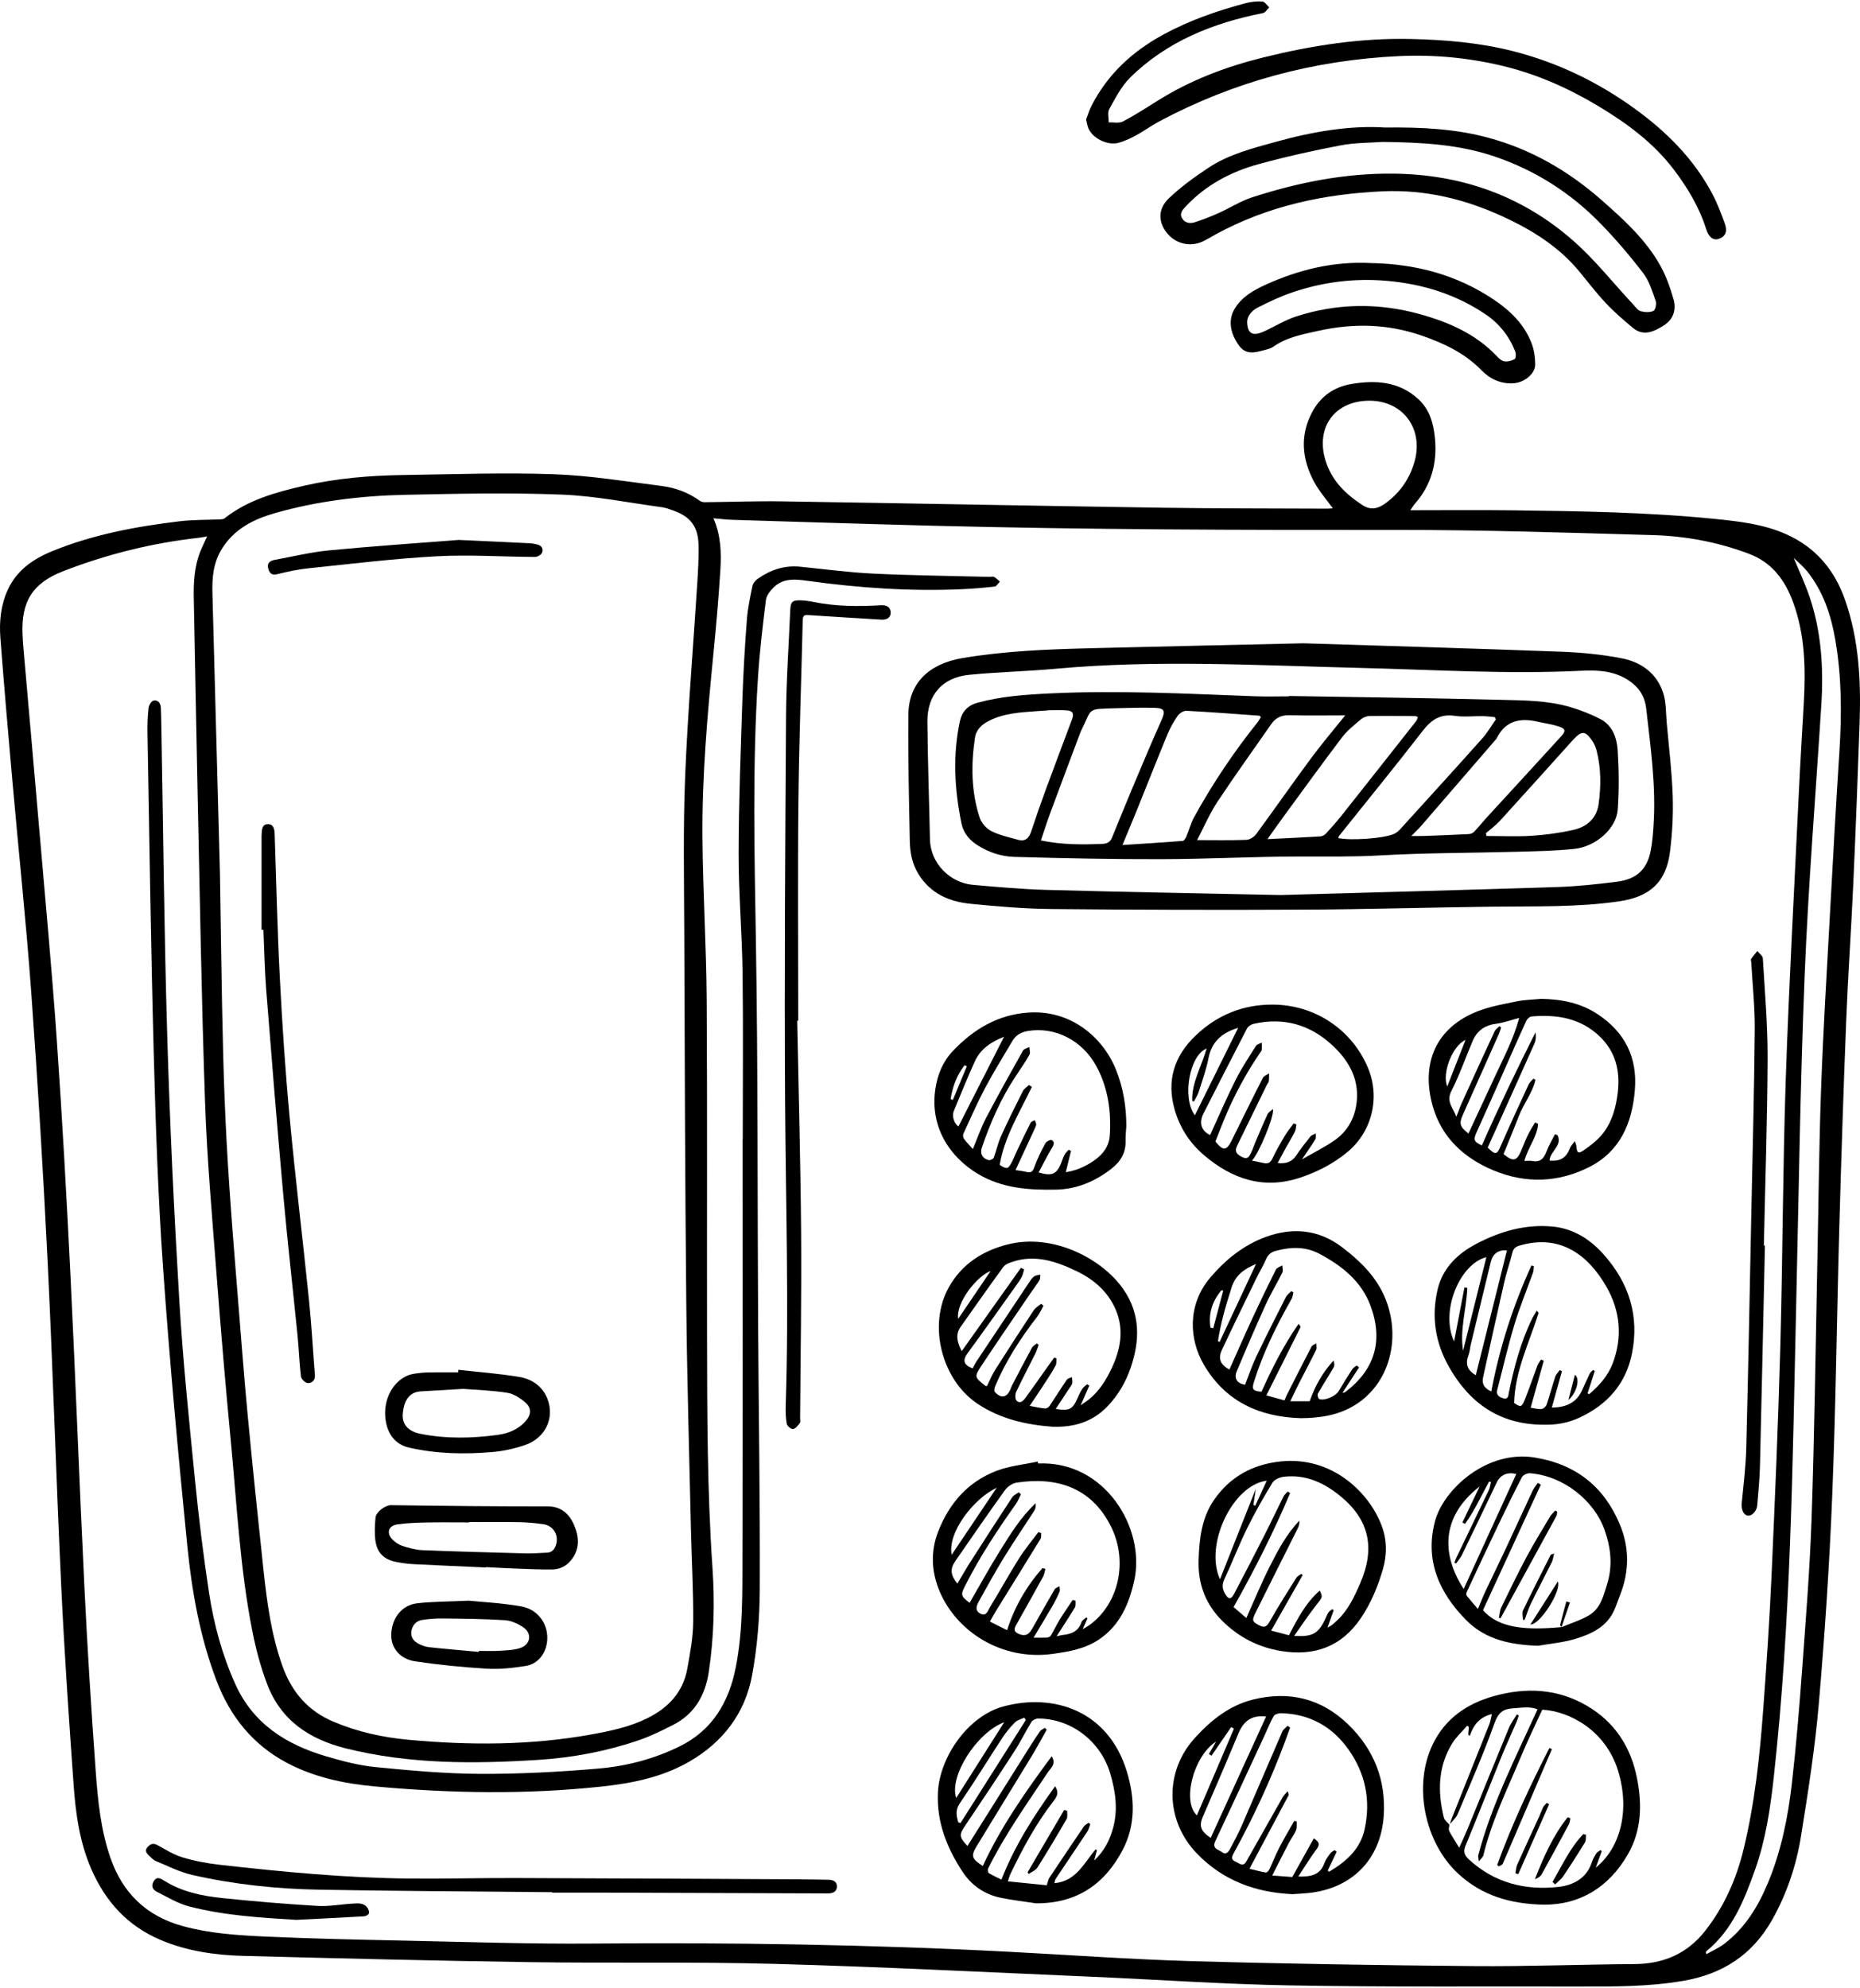 <?xml version="1.0" encoding="UTF-8"?>
<svg xmlns="http://www.w3.org/2000/svg" id="Ebene_2" viewBox="0 0 1361.784 1452.847" width="234" height="250">
  <g id="Ebene_1-2" data-name="Ebene_1">
    <g>
      <path d="M975.785,370.985c-4.88-6.817-10.139-12.721-13.756-19.502-8.876-16.641-10.438-33.951-1.245-51.081,6.096-11.359,15.897-18.268,28.649-20.396,17.668-2.947,34.596-1.993,48.8,10.888,8.612,7.81,11.35,18.156,12.374,29.133,1.669,17.906-2.681,34.021-14.78,47.71-.943,1.067-1.657,2.338-3.275,4.658,25.548,0,49.985-.251,74.415.053,49.658.616,99.333,1.354,148.793,6.327,17.67,1.776,35.39,3.792,52,11.183,21.594,9.609,35.36,26.145,43.032,47.931,10.289,29.22,11.758,59.636,10.705,90.232-1.358,39.469-2.883,78.935-4.666,118.387-1.497,33.125-3.825,66.214-5.14,99.345-1.99,50.116-3.627,100.248-5.034,150.384-1.837,65.465-2.547,130.972-5.173,196.403-2.051,51.094-5.465,102.171-9.846,153.12-2.792,32.466-7.849,64.783-13.043,96.982-3.472,21.524-10.338,42.161-21.214,61.398-14.504,25.654-36.377,39.64-65.117,44.553-24.98,4.27-50.093,4.191-75.241,4.146-70.828-.126-141.669.402-212.479-.832-48.959-.853-97.869-4.314-146.81-6.412-76.748-3.289-153.48-7.242-230.261-9.336-59.794-1.63-119.659-.399-179.481-1.271-69.975-1.02-139.941-2.758-209.901-4.59-20.685-.542-41.097-3.463-60.466-11.644-24.199-10.221-40.38-28.085-50.739-51.799-8.609-19.707-11.498-40.697-12.998-61.786-3.462-48.686-6.806-97.395-9.103-146.146-3.717-78.897-6.048-157.86-9.919-236.749-3.225-65.729-7.242-131.432-11.994-197.068-3.705-51.166-9.157-102.205-13.686-153.313-3.133-35.346-6.211-70.7-8.903-106.081-.913-12.005.263-24.007,5.402-35.188,6.526-14.197,18.361-22.464,32.309-28.183,29.949-12.279,61.458-18.113,93.368-21.959,10.16-1.224,20.498-.971,30.752-1.439.766-.035,1.669-.245,2.249-.702,17.074-13.482,37.409-19.089,58.031-23.831,23.967-5.512,48.377-7.54,72.9-7.89,36.651-.523,73.348-1.857,109.946-.58,26.532.926,52.97,5.253,79.378,8.625,9.892,1.263,19.322,4.738,27.596,10.733.979.709,2.416,1.122,3.635,1.111,18.952-.176,37.91-.905,56.853-.613,92.814,1.43,185.621,3.27,278.436,4.663,40.157.603,80.325.482,120.488.676,1.28.006,2.56-.147,4.158-.246ZM522.332,378.291c5.486,12.502,5.852,25.165,5.081,37.732-1.274,20.78-3.134,41.532-5.175,62.254-4.379,44.46-8.291,88.978-7.93,133.669.322,39.814,2.82,79.612,3.079,119.425.532,81.656.108,163.317.271,244.976.113,56.655.079,113.314,3.969,169.892,1.752,25.482,1.117,50.931-2.697,76.28-2.599,17.274-10.371,30.845-26.216,38.897-8.127,4.13-16.392,8.209-24.992,11.147-23.747,8.113-48.276,12.756-73.321,14.364-47.355,3.04-94.499,3.243-141.067-8.352-26.956-6.711-47.713-20.606-57.783-47.165-4.696-12.384-8.155-25.387-10.736-38.395-9.133-46.028-11.367-92.895-15.834-139.477-3.896-40.627-7.32-81.305-10.435-121.999-3.217-42.024-6.96-84.055-8.422-126.155-2.642-76.101-3.82-152.254-5.49-228.388-1.024-46.647-1.798-93.3-2.749-139.949-.242-11.899.373-23.648,4.931-34.837,1.386-3.401,3.035-6.694,4.862-10.689-2.69.459-4.448.85-6.229,1.05-34.103,3.816-67.156,12.01-99.114,24.407-22.462,8.713-30.859,22.123-29.828,46.279.263,6.153.841,12.295,1.377,18.433,3.737,42.814,7.572,85.62,11.238,128.44,4.291,50.125,9.024,100.222,12.501,150.405,3.973,57.339,7.168,114.74,9.988,172.149,3.711,75.554,6.463,151.156,10.143,226.712,2.205,45.257,5.023,90.493,8.306,135.684,1.554,21.385,3.653,42.855,10.728,63.376,8.947,25.949,26.387,42.855,53.08,50.163,19.614,5.37,39.764,6.685,59.846,7.615,34.28,1.588,68.605,2.295,102.919,3.012,45.815.957,91.646,2.526,137.456,2.136,101.518-.863,202.96.715,304.343,5.999,44.595,2.324,89.161,5.582,133.785,6.857,68.956,1.969,137.947,3.027,206.93,3.633,39.132.344,78.277-1.22,117.419-1.462,21.361-.132,38.797-7.583,52.04-24.547,13.859-17.753,22.715-37.912,27.975-59.595,8.073-33.277,11.749-67.249,14.281-101.315,2.419-32.562,4.633-65.154,6.106-97.77,2.54-56.26,4.935-112.534,6.472-168.828,1.774-64.962,1.794-129.977,3.97-194.922,2.348-70.104,6.263-140.157,9.593-210.227,1.036-21.799,2.39-43.583,3.605-65.374,1.398-25.075,1.064-49.917-7.745-73.979-6.006-16.405-15.487-29.221-32.432-35.61-22.666-8.547-46.246-12.962-70.262-13.647-62.625-1.787-125.275-3.854-187.913-3.792-113.159.111-226.302-.178-339.426-3.08-48.806-1.252-97.603-2.819-146.403-4.302-4.454-.135-8.895-.701-14.092-1.128ZM161.048,638.984c2.412,157.678,2.408,178.951,12.926,307.528,2.39,29.22,4.558,58.462,7.321,87.647,3.595,37.969,7.538,75.906,11.611,113.827,2.561,23.844,5.742,47.588,13.912,70.371,6.751,18.824,18.509,32.687,37.212,40.619,17.68,7.499,36.166,11.537,55.11,13.282,44.786,4.125,89.513,4.133,133.957-3.934,13.917-2.526,27.743-5.426,40.605-11.752,15.541-7.644,26.451-19.094,29.544-36.541,2-11.281,4.195-22.722,4.286-34.107.179-22.466-1.158-44.94-1.664-67.415-1.237-54.971-2.87-109.939-3.41-164.918-.897-91.135-1.156-182.277-1.488-273.417-.137-37.653-.875-75.353.648-112.951,1.914-47.255,5.91-94.424,8.899-141.637.589-9.303,1.139-18.648.902-27.954-.344-13.492-6.134-20.775-18.855-25.141-2.514-.863-5.042-1.902-7.645-2.253-24.578-3.313-49.104-8.333-73.782-9.289-38.086-1.475-76.293-.651-114.428.157-32.203.682-64.138,4.524-95.259,13.361-15.87,4.507-30.038,11.602-39.155,26.429-6.176,10.045-7.076,20.928-6.77,32.22,1.858,68.622,3.685,137.245,5.523,205.868ZM1248.886,1428.125c.195.324.39.647.585.971,4.347-2.494,9.027-4.551,12.982-7.56,15.312-11.651,24.918-27.595,32.121-45.011,9.551-23.094,14.482-47.463,17.307-72.131,3.183-27.793,5.494-55.702,7.536-83.607,2.712-37.055,5.688-74.125,6.949-111.243,2.042-60.121,2.801-120.286,4.064-180.433.931-44.318,1.265-88.657,2.85-132.951,1.561-43.624,4.271-87.209,6.648-130.801,2.113-38.763,4.269-77.526,6.771-116.266,1.757-27.199,1.711-54.259-2.884-81.221-3.152-18.495-8.816-35.926-20.724-50.762-2.964-3.693-6.716-6.753-9.849-9.851,3.972,9.65,8.385,18.925,11.651,28.586,8.669,25.643,10.266,52.161,8.575,78.983-4.174,66.182-9.547,132.315-12.234,198.557-3.248,80.081-4.299,160.253-6.167,240.388-2.69,115.435-3.713,230.952-16.425,345.902-2.545,23.016-5.946,45.992-13.781,67.927-7.863,22.015-16.447,43.752-35.383,59.228-.33.27-.401.855-.593,1.294ZM1002.179,292.233c-25.172.242-39.138,19.71-31.707,43.822,4.546,14.751,14.689,24.559,27.15,32.642,5.974,3.876,11.323,2.555,16.562-1.26,10.566-7.695,17.695-17.624,21.38-30.376,6.982-24.163-8.359-45.07-33.384-44.829Z"/>
      <path d="M1014.03,92.307c27.517-.33,51.773,1.057,75.462,7.424,31.424,8.447,58.819,24.322,83.15,45.729,16.294,14.336,32.419,28.934,43.083,48.158,4.21,7.59,7.142,16.05,9.554,24.431,2.201,7.648-.193,14.798-7.228,19.162-7.041,4.368-14.725,8.222-22.557,1.706-6.854-5.703-13.653-11.574-19.752-18.053-6.95-7.384-13.109-15.514-19.592-23.337-15.012-18.114-34.341-30.133-55.426-39.888-28.109-13.005-57.447-20.045-88.478-18.651-42.906,1.928-84.121,10.739-122.207,31.512-3.06,1.669-6.017,3.545-9.154,5.05-9.334,4.479-20.094,1.954-26.544-6.084-6.318-7.874-6.769-17.434,1.281-25.197,8.773-8.462,18.893-15.7,29.086-22.478,14.86-9.88,32.062-14.197,49.063-18.935,27.304-7.609,54.928-12.24,80.259-10.552ZM1012.157,102.846c-8.783.658-19.932.469-30.654,2.516-20.241,3.865-40.418,8.355-60.282,13.82-20.13,5.538-38.327,15.19-52.897,30.675-2.284,2.427-4.975,5.102-2.951,8.743,1.979,3.558,5.804,4.159,9.258,3.069,5.968-1.884,11.83-4.201,17.548-6.759,8.308-3.717,16.13-8.79,24.715-11.567,33.571-10.858,67.899-17.678,103.415-17.283,49.85.554,94.301,16.298,131.685,49.228,15.909,14.013,29.226,30.968,43.757,46.551,1.695,1.818,3.377,4.296,5.509,4.9,2.914.826,6.655,1.001,9.256-.219,1.457-.683,2.447-5.142,1.712-7.213-2.483-6.994-4.691-14.55-9.082-20.306-9.556-12.527-19.857-24.598-30.821-35.917-21.993-22.705-48.094-39.421-78.095-49.592-25.876-8.773-52.807-10.342-82.071-10.645Z"/>
      <path d="M795.168,86.449c1.244-3.185,2.328-6.864,4.048-10.216,11.879-23.144,30.083-39.803,52.807-52.117,18.978-10.284,39.132-17.241,59.847-22.783,3.964-1.061,8.256-1.528,12.329-1.257,1.775.118,3.381,2.788,5.064,4.299-1.507,1.435-2.826,3.822-4.549,4.164-36.571,7.24-70.26,20.63-97.254,47.188-6.451,6.347-10.784,15.01-15.32,23.044-1.426,2.525-.333,6.473-.394,9.769,3.496-.147,7.577.822,10.38-.646,8.821-4.621,17.221-10.064,25.678-15.359,23.917-14.976,49.918-24.785,77.196-31.536,35.543-8.797,71.495-14.346,108.22-13.481,25.017.589,49.85,2.652,74.258,8.832,32.672,8.273,62.401,22.578,89.598,42.32,23.188,16.833,43.119,36.71,56.637,62.281,3.627,6.861,6.414,14.213,9.066,21.528,2.191,6.042.478,9.617-4.423,11.313-3.859,1.336-7.275-1.136-9.135-6.994-5.106-16.076-13.582-30.305-23.703-43.639-14.872-19.59-34.214-33.848-55.069-46.383-21.809-13.108-44.801-23.363-69.554-29.381-25.233-6.134-50.921-8.574-76.82-7.345-62.093,2.947-120.804,18.63-175.717,47.98-5.715,3.055-10.97,6.967-16.666,10.063-4.05,2.202-8.352,4.163-12.774,5.409-7.693,2.167-18.474-3.018-21.89-10.178-.907-1.901-1.139-4.124-1.858-6.875Z"/>
      <path d="M1003.9,191.513c32.625.6,62.913,8.608,90.093,26.964,12.098,8.17,22.241,18.155,27.467,32.057,1.767,4.7,2.451,10.025,2.541,15.084.12,6.755-7.877,13.385-15.971,13.873-9.244.558-17.111-3.114-23.335-9.5-12.349-12.67-27.645-19.835-44.016-25.479-24.803-8.552-49.843-9.097-75.287-3.448-11.548,2.564-23.176,4.599-33.147,11.663-1.831,1.297-4.265,1.858-6.503,2.447-6.804,1.79-13.497,3.949-18.834-3.591-6.45-9.111-7.766-18.571-3.027-26.523,5.31-8.91,13.835-13.654,22.829-17.751,24.554-11.184,50.18-17.234,77.19-15.796ZM913.095,234.406c.08,7.851,3.32,10.185,9.128,8.345,1.417-.449,2.811-1.009,4.157-1.642,7.506-3.533,14.713-7.968,22.538-10.509,29.923-9.716,60.235-10.118,90.55-1.73,21.081,5.833,40.783,14.361,56.261,30.619,1.577,1.657,3.59,3.617,5.631,3.929,2.443.374,5.437-.366,7.58-1.647.955-.571,1.087-3.912.442-5.541-4.46-11.274-11.663-20.428-21.797-27.258-21.793-14.687-46.056-22.145-71.998-24.448-23.7-2.105-46.933.788-69.426,8.426-8.761,2.975-17.218,7.007-25.492,11.194-4.567,2.311-7.511,6.525-7.574,10.263Z"/>
      <path d="M543.79,832.694c0-40.661.4-81.328-.135-121.982-.382-28.979-2.922-57.943-2.877-86.912.06-37.81,1.536-75.623,2.773-113.422.632-19.307,1.813-38.606,3.265-57.87.623-8.269,2.374-16.478,4.051-24.624.41-1.992,2.2-4.121,3.946-5.346,9.264-6.5,19.463-9.974,30.986-8.814,17.898,1.802,35.774,4.205,53.721,5.065,28.268,1.355,56.587,1.643,84.885,2.374,1.164.03,2.55-.425,3.445.06,1.556.844,2.81,2.246,4.191,3.414-1.272,1.257-2.435,3.455-3.833,3.615-8.099.93-16.243,1.6-24.389,1.955-37.576,1.641-74.928-.943-112.148-6.085-8.967-1.239-18.212-2.389-25.436,4.903-2.447,2.47-5.085,5.844-5.484,9.07-2.325,18.825-4.596,37.692-5.804,56.614-4.137,64.758-2.575,129.549-1.506,194.386,1.539,93.305,1.077,186.642,1.614,279.964.369,64.157,1.474,128.314,1.214,192.467-.086,21.22-1.797,42.725-5.648,63.568-5.141,27.83-21.441,49.061-46.177,63.257-19.753,11.336-41.559,15.714-63.901,18.116-55.568,5.972-111.155,4.987-166.683-.137-22.117-2.041-43.885-6.661-63.752-17.179-24.919-13.193-41.512-33.76-51.52-59.996-12.16-31.879-18.107-65.217-21.458-98.835-6.775-67.956-13.022-135.991-17.795-204.111-3.667-52.338-5.41-104.839-6.813-157.3-2.086-77.952-3.138-155.931-4.55-233.9-.108-5.987.132-12.019.811-17.961.226-1.98,2.066-5.012,3.635-5.343,3.186-.671,5.153,1.803,5.332,5.123.207,3.824.267,7.658.336,11.488,1.386,76.307,2.081,152.634,4.352,228.914,1.924,64.61,4.989,129.207,8.845,193.732,2.613,43.716,7.124,87.332,11.449,130.926,2.744,27.66,6.106,55.29,10.305,82.763,3.519,23.021,9.59,45.48,19.255,66.886,13.151,29.125,37.327,44.238,66.502,52.815,11.788,3.466,23.89,6.666,36.058,7.865,25.497,2.512,51.128,4.862,76.714,4.969,28.936.121,57.96-1.396,86.798-3.901,20.543-1.785,40.683-7.047,59.4-16.316,23.901-11.836,35.883-32.336,40.89-57.604,5.348-26.995,4.825-54.42,4.911-81.705.32-101.655.128-203.311.128-304.967.033,0,.066,0,.098,0Z"/>
      <path d="M954.298,469.767c62.019,1.977,125.14,3.781,188.24,6.152,15.091.567,30.317,1.984,45.105,4.908,14.132,2.793,25.585,11.102,30.132,25.556,2.153,6.845,1.876,14.478,2.526,21.769,1.582,17.743,3.755,35.471,4.359,53.25.462,13.588-.29,27.348-1.966,40.85-2.779,22.388-14.835,33.106-37.193,36.364-30.996,4.516-62.155,3.513-93.296,3.908-45.316.574-90.626,1.935-135.943,2.16-62.151.308-124.309.161-186.459-.428-19.788-.187-39.606-1.901-59.318-3.847-15.602-1.541-29.276-7.516-38.033-21.714-4.635-7.516-6.199-15.845-6.36-24.354-.582-30.817-1.352-61.646-1.03-92.459.239-22.884,14.921-37.115,39.606-41.28,31.322-5.284,62.932-6.454,94.576-7.237,51.299-1.269,102.602-2.388,155.055-3.597ZM937.642,654.026c66.4-1.887,134.518-3.674,202.622-5.875,14.458-.467,28.916-2.049,43.284-3.835,14.649-1.821,22.251-8.928,24.983-22.619,1.201-6.015,1.653-12.208,2.072-18.346,1.961-28.774-2.11-57.167-5.319-85.639-1.052-9.337-5.442-15.836-12.883-20.786-10.413-6.928-22.265-7.652-34.136-7.071-54.513,2.67-108.943-.758-163.393-2.089-73.94-1.807-147.856-6.107-221.779.625-21.06,1.918-42.255,2.377-63.299,4.419-19.767,1.919-30.965,14.526-30.804,34.439.233,28.651,1.275,57.294,1.869,85.943.373,17.95,14.972,31.87,31.309,33.343,18.077,1.63,36.197,3.235,54.328,3.726,56.457,1.529,112.929,2.525,171.147,3.765Z"/>
      <path d="M758.51,1391.924c-8.536-1.306-17.137-2.29-25.593-3.996-11.976-2.415-21.576-9.014-28.224-19.138-11.527-17.556-19.044-36.432-17.995-58.065,1.274-26.254,22.316-55.873,47.682-62.801,37.119-10.139,77.072,3.111,90.566,47.379,5.997,19.672,6.648,39.196-3.072,57.705-13.252,25.233-33.942,39.111-63.364,38.917ZM801.105,1360.595c7.58-7.123,11.351-14.993,13.746-23.502,3.783-13.439,1.929-26.678-1.907-39.851-6.921-23.767-28.574-40.554-52.91-40.533-1.651.001-4.016,1.065-4.831,2.386-4.338,7.03-7.951,14.517-12.436,21.443-11.835,18.278-23.871,36.429-36.079,54.46-4.496,6.641-4.697,8.165,1.606,14.978,4.866-7.719,9.634-15.263,14.382-22.82,10.095-16.065,20.166-32.145,30.276-48.2,2.745-4.36,5.496-8.723,8.459-12.933.787-1.118,2.375-1.673,3.595-2.486.443.448.886.895,1.329,1.342-3.633,6.417-7.099,12.935-10.928,19.234-13.383,22.014-26.959,43.911-40.311,65.944-4.427,7.305-3.746,9.183,4.43,14.562,13.345-28.754,31.313-54.493,50.476-80.336,3.532,5.776-.769,8.664-2.771,11.679-15.336,23.089-31.49,45.661-43.83,70.6-.414.837-.07,2.884.577,3.271,3.175,1.899,6.571,3.427,9.208,4.746,9.872-25.193,23.856-46.845,39.319-68.34,3.015,4.712,1.266,7.723-1.092,10.751-12.838,16.492-22.664,34.776-31.675,53.535-.606,1.262-.931,2.659-1.845,5.336,10.175,1.02,19.456,1.949,28.513,2.857.886-2.695,1.061-4.264,1.838-5.432,8.369-12.587,16.804-25.13,25.321-37.617.769-1.127,2.23-1.781,3.369-2.655.44.326.88.653,1.32.979-.741,1.874-1.184,3.945-2.272,5.59-7.608,11.498-15.365,22.896-23.017,34.366-.548.822-.635,1.952-1.033,3.255,16.006-1.378,21.766-14.823,30.242-24.836.306.262.612.524.918.786-.537,2.01-1.074,4.02-1.987,7.441ZM701.505,1332.561l1.697.66c15.957-25.162,31.913-50.324,47.87-75.485l-1.189-1.666c-2.294,1.114-5.079,1.739-6.778,3.445-3.387,3.401-6.52,7.171-9.155,11.184-10.496,15.986-20.489,32.308-31.268,48.097-3.39,4.966-2.411,9.094-1.176,13.766ZM735.23,1259.401c-20.157,7.522-40.516,39.632-35.149,55.439,11.701-18.455,23.37-36.861,35.149-55.439Z"/>
      <path d="M760.099,1070.05c48.884-2.245,78.909,47.481,70.286,85.898-3.78,16.843-10.335,32.296-25.345,42.603-10.377,7.126-22.268,9.189-34.409,10.846-37.235,5.084-70.2-16.272-82.639-45.66-6.066-14.331-6.831-29.149-1.142-43.801,8.01-20.629,21.716-36.42,42.55-44.454,9.586-3.697,20.226-4.662,30.388-6.866.104.478.207.956.311,1.435ZM763.238,1146.591l2.132.629c-.542,1.889-.756,3.957-1.678,5.638-6.53,11.91-13.207,23.74-19.834,35.597-1.879,3.361-1.224,5.165,2.741,6.588,5.556,1.994,7.566-1.408,9.68-5.104,5.282-9.24,10.446-18.548,15.831-27.727.647-1.103,2.37-1.576,3.594-2.34.047,1.342.535,2.871.058,3.99-1.493,3.506-3.185,6.952-5.097,10.25-4.443,7.662-9.059,15.224-13.951,23.405,3.66,0,6.776.117,9.874-.068.978-.058,2.32-.679,2.788-1.465,2.288-3.839,4.17-7.922,6.511-11.726,3.005-4.882,6.31-9.579,9.485-14.355.7.203,1.4.406,2.099.609-.151,1.675.238,3.676-.542,4.972-4.121,6.842-8.536,13.507-13.351,21.017,2.229-.48,3.333-.828,4.46-.942,6.343-.636,11.573-2.688,13.816-9.475.456-1.38,2.283-2.307,3.479-3.443.283.247.566.495.849.742-.995,2.264-1.989,4.527-3.499,7.962,2.386-1.461,3.665-2.139,4.83-2.974,21.577-15.472,28.504-46.542,16.068-71.821-14.447-29.365-40.436-36.942-69.423-32.473-3.056.471-6.554,2.948-8.412,5.528-12.349,17.145-24.361,34.536-36.363,51.929-3.958,5.735-3.453,10.307,1.571,16.396,3.219-5.38,6.216-10.688,9.495-15.815,10.129-15.837,20.315-31.639,30.639-47.349,1.035-1.575,3.165-2.431,4.787-3.621.531.476,1.062.952,1.592,1.428-1.217,2.377-2.163,4.946-3.692,7.102-13.368,18.858-26.09,38.096-36.589,58.753-3.957,7.785-4.11,8.331,2.705,13.598,7.318-12.599,14.351-25.406,22.064-37.789,7.706-12.372,15.337-24.892,26.269-35.051.269,2.182-.103,4.023-1.049,5.496-7.19,11.185-14.727,22.152-21.69,33.474-6.523,10.606-12.582,21.504-18.61,32.404-1.728,3.125-3.635,7.099,1.044,9.435,4.381,2.186,5.412-2.41,6.815-4.691,7.233-11.761,13.859-23.899,21.205-35.586,4.276-6.802,9.506-13.005,14.307-19.477.685.264,1.37.529,2.056.793-.161,1.433.132,3.144-.55,4.258-10.842,17.704-21.819,35.327-32.736,52.985-1.436,2.323-2.71,4.746-4.254,7.466,4.421,2.214,8.219,4.116,12.571,6.295,5.587-17.447,14.333-32.291,25.903-45.445ZM729.738,1087.768c-16.554,7.771-36.149,32.443-32.98,49.09,10.86-16.164,21.706-32.309,32.98-49.09Z"/>
      <path d="M946.173,1385.233c-26.972-1.237-50.928-10.016-69.986-29.874-23.06-24.027-23.792-59.893-1.327-84.525,11.628-12.749,25.086-23.661,42.346-27.971,26.537-6.627,50.309-.9,70.034,18.308,18.637,18.148,27.571,40.562,25.844,66.638-2.119,31.992-23.247,53.345-55.302,56.613-3.806.388-7.635.539-11.609.811ZM972.093,1367.919c.311.312.622.625.933.937,2.458-1.579,5.002-3.041,7.359-4.759,9.118-6.645,16.144-14.734,18.664-26.186,4.672-21.229.719-40.858-11.68-58.426-11.916-16.884-28.494-26.182-49.462-26.687-1.831-.044-4.609.791-5.378,2.123-2.637,4.571-4.551,9.557-6.785,14.365-11.961,25.738-23.853,51.508-35.971,77.171-2.645,5.603,2.292,6.017,4.802,7.942,3.141,2.409,4.908-.147,6.184-2.574,2.936-5.585,5.95-11.154,8.463-16.933,9.942-22.859,19.666-45.813,29.609-68.672.716-1.646,2.536-2.811,3.843-4.199l1.878,1.292c-1.261,3.466-2.495,6.942-3.788,10.397-10.546,28.189-23.131,55.444-37.658,81.797-1.507,2.734-1.588,4.71,1.501,5.949,2.642,1.059,5.476,4.275,7.959-.308,1.031-1.903,2.135-3.766,3.2-5.65,7.778-13.758,15.532-27.53,23.365-41.257.791-1.386,2.056-2.501,3.634-4.374.429,1.747.908,2.538.685,2.958-9.383,17.714-18.829,35.396-28.657,53.812,3.988.967,7.914,2.068,11.911,2.756.746.128,2.151-1.224,2.615-2.196,2.497-5.238,4.558-10.694,7.219-15.844,3.454-6.686,7.329-13.154,11.023-19.716.607.138,1.214.276,1.821.414-.147,2.195.251,4.621-.561,6.534-1.41,3.324-3.702,6.261-5.385,9.485-3.942,7.551-7.744,15.175-11.978,23.509,6.036.454,10.917.821,14.69,1.105,5.542-9.956,10.562-18.976,15.765-28.323,4.204,2.797,4.458,4.659,2.043,7.896-4.722,6.331-8.835,13.117-13.451,20.094,8.693.147,15.949-.745,19.134-9.806.917-2.607,2.732-4.943,4.377-7.229.716-.996,2.041-1.555,3.089-2.313.515.379,1.03.757,1.545,1.136-2.186,4.593-4.372,9.186-6.559,13.779ZM926.987,1255.196c-10.345-1.122-16.373,3.012-20.293,12.411-8.505,20.39-17.248,40.682-26.043,60.949-2.855,6.578-1.837,10.511,5.757,15.479,13.56-29.686,27.027-59.169,40.579-88.839ZM890.347,1273.535c-16.653,10.743-25.13,44.038-14.033,54.017,9.07-21.218,18.092-42.323,27.114-63.427-.678-.396-1.356-.792-2.034-1.188-4.807,6.996-9.615,13.991-14.422,20.987-.624-.423-1.248-.845-1.872-1.268,1.585-2.755,3.17-5.51,5.247-9.12Z"/>
      <path d="M770.659,1043.145c-19.047-1.399-38.106-5.573-54.938-16.794-26.261-17.509-36.439-57.312-21.225-84.95,9.396-17.07,24.681-27.023,43.434-31.722,33.308-8.346,69.165,10.629,84.559,32.875,12.455,17.998,12.175,37.449,5.367,57.289-3.648,10.629-9.165,20.212-17.065,28.415-10.817,11.233-24.157,15.38-40.131,14.888ZM747.464,926.838c.79.39,1.58.781,2.37,1.171-.666,2.027-1.002,4.25-2.067,6.04-2.037,3.423-4.454,6.625-6.776,9.875-10.817,15.146-21.529,30.37-32.554,45.363-3.849,5.234-3.021,8.678,3.674,11.15.946-1.728,1.775-3.546,2.867-5.19,12.99-19.556,26.008-39.093,39.062-58.606.917-1.37,1.998-2.792,3.343-3.666,1.177-.765,2.833-.791,4.277-1.144-.184,1.369.032,2.982-.626,4.061-1.986,3.253-4.353,6.27-6.499,9.429-11.974,17.618-24.065,35.158-35.826,52.917-5.583,8.43-5.293,8.626,2.75,14.988.22.174.627.112,1.141.19,1.961-3.933,3.625-8.125,5.995-11.871,9.247-14.609,18.653-29.12,28.18-43.548,1.294-1.96,3.604-3.248,5.444-4.847.582.481,1.163.962,1.745,1.443-1.537,2.717-2.768,5.671-4.661,8.111-12.173,15.695-22.855,32.276-30.638,50.61-.552,1.3-1.02,3.554-.346,4.307,4.562,5.093,8.795,4.313,11.436-1.829.394-.916.676-1.886,1.136-2.765,4.837-9.257,9.638-18.534,14.623-27.711.705-1.299,2.345-2.09,3.552-3.116.459.324.919.648,1.378.972-.763,2.062-1.345,4.214-2.318,6.172-4.71,9.472-9.675,18.822-14.169,28.394-.831,1.769-.784,5.278.379,6.385,2.598,2.473,4.912.008,6.512-2.181,4.614-6.314,9.075-12.739,13.603-19.115,2.437-3.432,4.887-6.854,7.331-10.28.567.183,1.133.366,1.7.548-.157,1.711.172,3.678-.565,5.085-2.078,3.969-4.513,7.762-6.958,11.527-3.915,6.029-7.95,11.98-12.084,18.189,4.106.733,7.674,1.553,11.288,1.899,1.04.099,2.611-.901,3.257-1.857,4.264-6.318,8.259-12.819,12.563-19.109.721-1.054,2.519-1.371,3.819-2.028.108,1.507.514,3.073.233,4.504-.24,1.226-1.227,2.324-1.953,3.433-3.343,5.105-6.711,10.194-10.13,15.38,9.912,1.63,12.326.378,15.98-7.925,1.005-2.284,2.029-4.597,3.382-6.677.886-1.362,2.382-2.328,3.604-3.471.53.333,1.06.667,1.59,1-1.903,4.345-3.805,8.689-6.312,14.415,2.788-1.971,4.405-3.003,5.899-4.19,7.636-6.066,12.645-14.167,16.729-22.766,6.659-14.018,9.361-28.625,2.87-43.43-5.662-12.913-15.924-21.78-28.366-27.748-15.038-7.213-30.625-12.588-47.594-6.703-2.219.77-4.863,1.797-6.145,3.554-10.579,14.503-20.903,29.193-31.261,43.856-3.973,5.625-2.605,11.134.789,17.802,14.802-20.829,29.074-40.913,43.347-60.998ZM701.503,964.212c7.885-11.618,15.565-22.933,23.785-35.044-9.687,3.503-25.525,22.854-23.785,35.044Z"/>
      <path d="M1128.272,729.979c14.809.237,28.86,2.937,41.392,11.215,19.96,13.184,29.277,31.642,27.276,55.636-2.025,24.277-10.851,44.945-33.604,56.361-22.533,11.306-46.24,12.124-69.67,2.425-21.794-9.022-38.257-24.14-44.749-47.27-8.782-31.292,2.472-57.414,33.021-69.29,9.067-3.525,18.892-5.245,28.488-7.212,5.831-1.195,11.89-1.28,17.847-1.863ZM1116.059,848.598c2.452,0,4.155-.273,5.737.049,5.92,1.203,8.568-1.858,10.469-6.96,1.628-4.369,4.107-8.421,6.209-12.614.621.236,1.243.472,1.864.709,3.817,7.664-5.721,11.944-5.834,18.613,8.095.589,12.254-2.081,15.013-9.327.57-1.498,1.871-2.718,3.469-4.952.726,2.178,1.062,2.779,1.113,3.404.438,5.338,1.329,6.178,5.743,3.077,5.218-3.666,10.516-7.784,14.28-12.826,6.364-8.526,9.101-18.857,10.323-29.343,1.799-15.445-1.415-29.497-13.051-40.76-14.1-13.648-31.474-16.349-50.026-14.804-1.408.117-3.254,1.776-3.9,3.177-5.067,10.989-9.879,22.095-14.792,33.155-7.155,16.107-14.256,32.24-21.535,48.291-2.532,5.584-2.193,6.981,3.793,9.776,12.325-27.93,25.519-55.444,39.297-82.787.479,3.068.246,5.889-.841,8.33-11.353,25.469-22.844,50.877-34.184,76.053,5.654,5.579,6.765,5.18,9.405-.861,6.651-15.219,13.616-30.302,20.58-45.381.744-1.611,2.318-2.838,3.507-4.243.5.296.999.592,1.498.888-2.184,9.567-8.652,17.345-12.124,26.38-3.623,9.426-7.533,18.742-11.26,27.963,6.914,5.736,9.663,5.166,12.791-2.239,1.683-3.984,3.235-8.033,5.12-11.92,1.502-3.097,3.418-5.993,5.151-8.978.743.328,1.485.655,2.228.983-.636,9.584-7.42,17.279-10.042,27.148ZM1075.107,828.539c6.584-14.147,13.056-27.983,19.465-41.847,6.334-13.701,13.469-27.09,17.698-42.736-6.39,1.662-11.561,3.583-16.89,4.26-8.268,1.05-13.966,5.104-17.173,12.583-5.234,12.203-9.559,24.853-15.595,36.634-4.161,8.122,1.73,12.681,3.522,18.806,1.555-3.022,2.314-6.101,3.6-8.942,8.084-17.873,16.249-35.709,24.515-53.499.692-1.489,2.325-2.54,3.521-3.794.429.303.858.606,1.287.909-.505,1.489-.897,3.028-1.533,4.459-8.835,19.892-17.671,39.784-26.581,59.643-2.795,6.229-2.153,8.64,4.165,13.524ZM1059.564,794.155c4.491-11.431,8.836-22.494,13.395-34.099-9.637,4.311-17.349,24.281-13.395,34.099Z"/>
      <path d="M952.449,1036.89c-30.41-.909-55.288-12.156-71.135-39.276-10.544-18.045-12.332-43.367,4.678-63.517,11.091-13.139,24.543-23.966,40.675-29.847,19.395-7.071,38.457-5.719,55.788,7.403,14.75,11.167,27.368,23.874,33.359,41.842,9.094,27.277.907,58.052-23.126,73.375-12.216,7.788-25.96,9.932-40.239,10.02ZM958.894,1024.498c3.97-11.606,9.597-21.14,17.397-29.759.714,1.859.859,3.689.101,4.995-3.753,6.46-7.842,12.727-11.536,19.218-.502.882.164,3.506.95,3.861,3.683,1.663,12.171-2.079,14.265-5.652,3.186-5.436,6.521-10.789,9.951-16.075.743-1.145,2.155-1.855,3.259-2.765l1.753,1.407c-3.964,6.045-7.928,12.089-12.21,18.62,1.077-.257,1.595-.238,1.917-.479,21.615-16.171,28.192-37.404,18.738-63.108-6.663-18.115-21.08-29.523-37.672-38.286-10.167-5.369-20.823-4.92-31.607-2.095-3.443.902-5.779,2.644-7.245,6.115-2.001,4.736-4.759,9.146-7.011,13.784-8.486,17.475-17.024,34.927-25.276,52.513-3.104,6.615-1.18,10.803,5.419,14.541,5.545-12.399,10.98-24.888,16.7-37.246,5.591-12.078,11.381-24.067,17.349-35.963.724-1.443,3.094-2.061,4.701-3.062.05,1.749.732,3.81.047,5.195-3.907,7.896-8.535,15.451-12.179,23.459-7.36,16.172-14.387,32.5-21.248,48.891-2.25,5.375.459,8.879,6.107,9.816,2.716-6.91,4.996-13.875,8.124-20.435,7.009-14.696,14.392-29.216,21.766-43.735.856-1.685,2.611-2.914,3.948-4.355.518.296,1.036.592,1.554.887-.394,1.547-.469,3.275-1.229,4.614-11.084,19.543-21.028,39.597-27.716,61.125-1.648,5.304-.578,6.578,5.581,6.981,7.806-17.169,16.207-34.032,27.123-49.601,1.023,1.047,1.624,1.978,1.373,2.485-8.149,16.409-16.381,32.777-24.927,49.801,4.387,1.216,8.714,2.416,13.259,3.676.66-1.534,1.115-2.772,1.707-3.941,5.997-11.842,11.965-23.7,18.111-35.464.568-1.088,2.304-1.565,3.498-2.325-.021,1.603.489,3.467-.15,4.766-4.164,8.464-8.609,16.789-12.894,25.194-1.993,3.91-3.832,7.898-6.007,12.404h14.21ZM891.701,980.58c.414.158.828.317,1.242.475,8.739-18.703,17.479-37.406,26.645-57.022-9.093,3.825-15.068,8.293-17.932,17.311-4.112,12.943-7.949,25.838-9.955,39.236ZM886.241,970.566c.674.174,1.348.348,2.021.522,2.431-9.166,4.862-18.331,7.292-27.497-.425-.12-.85-.24-1.275-.36-6.648,7.947-9.685,16.953-8.039,27.334Z"/>
      <path d="M1129.545,1041.663c-31.781-.222-54.008-15.999-69.061-43.012-9.777-17.547-12.573-36.388-7.953-55.938,3.744-15.838,14.674-26.291,28.552-33.545,17.363-9.076,35.871-14.427,55.678-12.524,15.124,1.453,27.359,9.228,37.288,20.344,18.654,20.884,26.398,45.214,20.704,72.936-4.541,22.11-18.201,37.222-38.459,46.615-8.467,3.926-17.421,5.4-26.751,5.124ZM1121.212,925.153c.596.134,1.193.268,1.789.401-.194,1.604-.099,3.311-.628,4.795-4.518,12.679-9.719,25.146-13.599,38.012-4.75,15.752-8.404,31.834-12.571,47.763-1.079,4.125,1.859,5.515,4.694,6.264,3.522.931,3.399-2.347,3.837-4.467,3.849-18.634,8.697-36.948,17.112-54.132.891-1.819,2.052-3.506,3.297-5.608.762,1.03,1.363,1.51,1.28,1.776-6.734,21.616-17.228,42.163-17.878,65.773,4.611,3.223,5.554,3.23,7.734-2.162,3.36-8.311,6.176-16.84,9.342-25.232.592-1.57,1.746-2.928,2.641-4.384.664.292,1.328.584,1.993.877-3.158,11.313-6.315,22.626-9.599,34.389,2.441.353,5.233,1.178,7.948.973,1.36-.103,3.265-1.848,3.744-3.252,2.304-6.753,4.087-13.682,6.332-20.457.583-1.761,2.161-3.192,3.282-4.775.531.26,1.063.52,1.594.779-2.431,8.737-4.861,17.473-7.406,26.622,10.673-.127,17.989-3.64,22.094-12.526,1.882-4.074,3.637-8.209,5.613-12.236.525-1.069,1.655-1.841,2.508-2.75.407.26.815.52,1.222.781-1.753,5.455-3.506,10.91-5.26,16.366.402.186.805.372,1.207.558,7.312-6.26,13.723-13.351,17.206-22.547,7.302-19.278,5.477-38.411-4.51-55.896-13.693-23.975-34.427-38.908-63.707-30.299-2.908.855-4.482,2.133-5.237,5.142-1.861,7.424-4.377,14.691-6.083,22.146-5.267,23.018-10.285,46.094-15.383,69.151-1.115,5.044,1.168,8.142,6.014,10.312,6.093-32.23,15.963-62.787,29.377-92.16ZM1103.318,914.007c-6.639-.373-10.418,2.65-11.867,8.569-4.891,19.983-9.716,39.982-14.536,59.981-.659,2.732-.811,5.631-1.787,8.231-2.416,6.435-.908,10.954,5.356,14.678,7.581-30.366,15.161-60.726,22.834-91.46ZM1072.177,941.196c.698.135,1.396.269,2.093.404-.601,15.315-5.595,30.38-3.09,45.893,5.721-22.959,11.443-45.919,17.065-68.483-19.733,5.05-33.932,39.892-23.625,61.701,2.615-13.673,5.086-26.594,7.557-39.516Z"/>
      <path d="M1130.801,1392.929c-25.32-.389-46.031-6.838-63.14-22.634-24.727-22.831-33.132-64.429-18.858-94.358,9.11-19.102,25.066-30.163,45.047-35.691,23.543-6.513,46.5-5.454,68,7.107,20.308,11.865,32.076,29.999,36.634,52.834,3.839,19.236,3.425,38.349-6.565,55.753-13.932,24.272-35.126,37.002-61.119,36.988ZM1061.644,1333.959c.3-1.105.493-2.252.915-3.308,9.303-23.32,18.656-46.621,27.911-69.96.859-2.167,1.131-4.566,1.774-7.273-9.025,2.179-13.492,8.093-16.156,15.967-.388-.312-.777-.623-1.165-.934.15-1.89.3-3.779.45-5.669-.399-.277-.797-.554-1.196-.831-3.686,4.279-8.019,8.161-10.943,12.91-10.519,17.087-10.763,35.59-6.081,54.45.471,1.897,2.651,3.37,4.037,5.04-.099,1.542-.792,3.388-.187,4.57,2.019,3.944,4.502,7.65,7.348,12.339,2.395-5.371,4.464-9.704,6.282-14.139,10.029-24.474,19.932-49.001,30.057-73.435,1.472-3.553,3.902-6.708,5.889-10.048.469.274.938.548,1.407.823-.53,1.526-.966,3.094-1.605,4.573-3.559,8.239-7.344,16.384-10.725,24.694-8.963,22.028-17.637,44.175-26.724,66.151-1.821,4.404-.569,7.094,2.509,9.929,18.661,17.186,41.208,22.819,65.593,20.111,10.43-1.158,20.469-6.031,24.338-17.819.771-2.348,1.994-4.599,3.331-6.689.677-1.058,2.073-1.657,3.145-2.463.281.287.562.575.844.862-1.456,4-2.912,8.001-4.368,12.001,17.477-13.821,25.509-41.144,16.294-71.005-9.056-29.347-35.332-43.491-55.458-44.592-5.054,11.057-10.393,21.943-15.06,33.11-10.119,24.209-21.835,47.821-28.091,73.519-.304,1.249-1.611,2.254-3.229,4.409-.313-2.479-.729-3.495-.506-4.342,9.821-37.365,27.347-71.589,43.427-106.935-5.732-2.38-11.733-1.094-17.776-.765-7.37.401-10.938,3.071-13.695,10.797-8.038,22.529-17.715,44.478-26.98,66.558-1.159,2.762-3.703,4.943-5.606,7.393Z"/>
      <path d="M583.665,746.02c.999,51.648,2.449,103.292,2.862,154.944.362,45.323-.439,90.655-.729,135.982-.007,1.166.404,2.684-.17,3.429-1.376,1.786-3.052,4.115-4.938,4.47-1.341.252-4.341-2.139-4.644-3.724-.835-4.368-.955-8.943-.808-13.418,2.435-74.158.008-148.297-.437-222.448-.564-93.978.087-187.965.685-281.946.165-25.974,1.987-51.939,3.091-77.906.255-5.988,1.581-7.268,7.625-7.065,3.147.105,6.315.555,9.405,1.184,16.313,3.315,32.792,3.389,49.29,2.413,4.146-.245,6.921,1.233,7.188,4.985.283,3.989-2.743,5.782-6.655,5.546-17.623-1.061-35.248-2.112-52.862-3.307-2.829-.192-4.757-.419-4.847,3.443-1.029,44.31-2.702,88.612-3.169,132.926-.564,53.488-.134,106.987-.134,160.481l-.754.01Z"/>
      <path d="M931.934,734.213c30.749.136,57.932,18.242,69.662,46.414,8.994,21.601,2.977,46.509-15.094,61.486-10.209,8.461-21.89,14.482-34.402,18.667-26.861,8.985-50.053,1.184-70.713-16.484-10.341-8.843-17.548-19.893-21.342-33.08-6.151-21.381-.369-39.453,15.448-54.475,15.757-14.964,34.577-22.669,56.441-22.528ZM953.226,847.496c8.789-5.077,16.689-8.967,23.835-13.94,8.635-6.008,14.015-14.671,15.805-25.123,3.118-18.213-4.523-32.501-17.377-44.44-16.405-15.236-35.713-20.666-57.669-15.709-1.824.412-4.045,1.864-4.875,3.46-10.728,20.636-21.217,41.396-31.812,62.102-3.572,6.98-1.597,12.703,4.833,15.835,6.203-13.507,12.075-27.203,18.749-40.496,4.317-8.599,9.72-16.664,14.868-24.822.747-1.184,2.793-1.549,4.238-2.293-.013,1.784.099,3.581-.096,5.345-.083.749-.778,1.448-1.248,2.134-10.617,15.529-19.359,32.065-26.527,49.441-1.966,4.767-3.791,9.593-6.042,15.307-.363-.674-.129-.026.278.483,5.277,6.608,7.838,6.395,11.474-.942,7.594-15.322,15.112-30.682,22.877-45.916.772-1.515,3.037-2.269,4.608-3.376-.045,1.908.057,3.835-.198,5.714-.125.916-.962,1.719-1.399,2.611-7.272,14.882-14.497,29.788-21.816,44.647-2.239,4.545.095,6.483,3.868,8.33,4.328,2.118,5.242-1.171,6.557-3.697,1.144-2.198,1.815-4.636,2.795-6.925,2.994-6.996,5.939-14.016,9.143-20.916.639-1.376,2.341-2.258,3.863-3.652,1.245,4.834-10.334,32.752-15.366,37.712,3.054.637,5.72,1.138,8.358,1.756,3.178.745,5.139-.07,6.662-3.313,2.676-5.699,5.833-11.19,9.06-16.608,1.892-3.176,4.306-6.041,6.485-9.046.657.253,1.314.507,1.971.76-.339,1.759-.313,3.702-1.087,5.242-2.083,4.143-4.537,8.097-6.787,12.158-1.943,3.507-3.807,7.058-5.823,10.808,6.02.685,10.352-.711,13.54-5.463,3.235-4.823,6.809-9.432,10.453-13.959.873-1.084,2.613-1.469,3.954-2.176-.103,1.441.278,3.178-.392,4.272-2.823,4.614-5.958,9.037-9.761,14.693ZM883.406,766.333c-12.533,4.91-18.151,36.08-8.595,48.894,10.655-21.53,21.049-42.534,31.678-64.011-11.888,3.571-19.352,10.11-21.714,22.232-1.614,8.284-4.516,16.33-7.075,24.408-.808,2.551-2.367,4.863-3.583,7.284-.414-.167-.828-.335-1.243-.502-.443-13.491,6.829-25.059,10.531-38.305Z"/>
      <path d="M824.637,822.966c-.199,3.659-.647,7.324-.547,10.974.247,8.983-3.859,15.41-10.806,20.727-11.866,9.084-25.041,14.625-40.01,14.943-19.794.421-39.509-.94-57.016-11.338-20.616-12.244-35.864-34.344-31.335-63.001,1.613-10.204,5.555-19.612,12.767-27.181,15.133-15.882,32.816-26.578,55.481-28.069,30.405-2,54.027,17.617,63.754,41.492,5.426,13.318,7.673,27.153,7.712,41.45ZM712.261,839.913c3.439-8.197,6.002-15.76,9.665-22.748,8.706-16.611,17.875-32.982,27.059-49.337.737-1.312,3.03-1.751,4.6-2.595.092,1.895.932,4.214.142,5.609-3.017,5.328-6.504,10.396-9.917,15.494-10.898,16.276-18.604,34.073-24.956,52.497-1.548,4.49.549,8.186,5.08,9.208,1.065.24,3.259-.848,3.631-1.823,1.951-5.109,3.016-10.59,5.256-15.549,5.051-11.183,10.526-22.179,16.052-33.138.902-1.789,2.945-3.003,4.46-4.483.714.451,1.428.902,2.142,1.352-8.856,18.621-20.009,36.339-23.575,57.125,5.411,3.41,6.249,3.236,9.199-2.636,1.414-2.815,2.553-5.767,3.911-8.612,3.146-6.594,6.281-13.196,9.608-19.699.449-.878,1.974-1.206,3.001-1.788.365,1.033,1.036,2.073,1.011,3.097-.025,1.087-.638,2.191-1.118,3.231-4.561,9.886-9.149,19.76-13.987,30.195,2.48.407,5.215.697,7.867,1.334,3.069.737,4.576.23,5.792-3.237,2.133-6.087,5.097-11.916,8.128-17.633.71-1.34,3.589-2.904,4.575-2.444,2.234,1.041,1.908,3.047.499,5.378-3.574,5.909-6.641,12.124-9.972,18.329,9.544,2.871,13.152,1.341,16.357-6.477.882-2.151,1.546-4.411,2.621-6.457.72-1.371,1.989-2.454,3.013-3.666.58.273,1.161.545,1.741.818-1.227,4.998-2.453,9.996-3.834,15.622,7.938-1.238,14.725-4.332,21.007-8.762,6.308-4.448,10.677-10.317,11.183-18.079,1.156-17.721-1.202-34.887-9.814-50.767-10.192-18.795-30.037-28.993-49.913-25.797-4.874.784-8.881,2.844-11.427,7.156-6.757,11.446-13.805,22.741-20.036,34.469-5.827,10.968-10.798,22.394-15.998,33.686-.445.967-.191,2.752.455,3.631,1.84,2.503,4.05,4.733,6.492,7.498ZM735.122,757.719c-9.568,3.777-17.258,8.955-21.378,17.985-5.446,11.934-10.328,24.128-15.373,36.243-1.652,3.967.184,9.241,3.331,11.456,10.935-21.491,21.912-43.066,33.42-65.684ZM695.985,803.329c.541.224,1.082.449,1.623.673,3.428-8.235,6.856-16.47,10.284-24.705-.564-.234-1.128-.468-1.693-.703-5.676,7.303-8.796,15.666-10.214,24.734Z"/>
      <path d="M877.566,1140.367c.49-15.414,2.256-30.648,11.329-43.743,11.787-17.013,28.342-25.99,48.936-28.112,37.21-3.833,64.931,22.604,74.021,47.814,3.672,10.185,3.656,20.595.664,30.946-3.659,12.66-8.647,24.766-16.038,35.752-14.242,21.171-34.27,28.343-58.941,24.19-16.43-2.766-30.526-10.051-42.389-21.716-12.613-12.403-18.232-27.534-17.581-45.132ZM971.889,1190.127c1.805-.989,2.577-1.286,3.193-1.778,1.167-.933,2.25-1.974,3.359-2.979,8.382-7.601,13.037-17.571,17.422-27.67,11.068-25.49,6.694-46.078-13.822-63.194-12.092-10.088-25.758-16.684-42.075-14.769-2.965.348-6.91,1.989-8.318,4.303-6.647,10.916-13,22.061-18.633,33.531-6.004,12.226-10.901,24.993-16.672,37.341-1.801,3.854-1.427,6.993.501,10.348,2.566,4.464,4.407,4.541,6.794-.004,7.27-13.842,14.494-27.709,21.573-41.65,4.97-9.787,9.631-19.73,14.549-29.543.672-1.34,2.033-2.335,3.075-3.49.568.38,1.136.76,1.704,1.141-11.958,28.323-25.797,55.735-41.391,83.41,2.646,2.265,5.677,4.86,9.345,8,5.887-13.067,10.993-25.501,17.023-37.47,6.021-11.952,12.319-23.862,21.782-33.751.148,2.149-.338,3.967-1.162,5.615-10.314,20.634-20.745,41.21-30.985,61.881-2.812,5.677-2.147,6.429,2.554,8.981,4.776,2.593,6.245.264,8.444-3.639,5.943-10.545,12.491-20.752,18.937-31.006.785-1.248,2.42-1.962,3.661-2.923.328.31.657.62.985.929-7.517,13.233-15.035,26.466-23.066,40.605,5.065,1.319,8.974,2.337,13.026,3.393,6.264-11.937,12.203-23.732,22.569-32.703,2.298,4.971,2.016,4.75-2.656,10.722-5.528,7.066-10.506,14.563-16.123,22.436,13.265.828,17.562-1.565,22.505-11.727.874-1.796,1.529-3.722,2.591-5.394.636-1.002,1.865-1.629,2.827-2.424.342.28.684.561,1.027.841-1.369,3.81-2.737,7.62-4.541,12.639ZM927.429,1082.641c-24.779,3.008-45.837,46.706-34.215,72.149,8.866-22.394,17.29-43.672,26.213-66.213-.72,4.817-1.246,8.329-1.771,11.842.463.175.926.35,1.389.526,2.695-5.884,5.39-11.767,8.384-18.303Z"/>
      <path d="M1126.125,1203.461c-19.771-.683-38.319-4.303-52.615-18.729-19.887-20.068-30.469-43.889-22.875-72.474,6.155-23.168,37.8-52.363,73.069-46.582,30.18,4.948,50.763,21.412,62.285,49.067,7.021,16.851,6.976,34.368.125,51.586-1.465,3.682-2.668,7.476-4.283,11.087-5.493,12.282-16.723,17.374-28.384,20.953-8.799,2.701-18.193,3.465-27.322,5.091ZM1143.219,1189.844c6.874-2.913,14.199-5.085,20.51-8.924,8.208-4.994,10.364-14.418,12.99-22.884,4.082-13.161,2.655-26.359-1.898-39.238-7.685-21.739-30.106-39.652-54.641-41.627-1.934-.156-5.062,1.292-5.902,2.901-6.162,11.794-11.976,23.773-17.717,35.782-7.66,16.024-15.167,32.121-22.68,48.214-.357.764-.539,2.117-.115,2.653,2.598,3.287,5.393,6.418,8.278,9.782,2.109-4.981,3.712-9.139,5.603-13.162,4.673-9.941,9.557-19.783,14.213-29.731,6.774-14.474,13.385-29.024,20.169-43.493.984-2.099,2.543-3.929,3.835-5.884.748.437,1.497.874,2.245,1.311-14.137,30.673-28.274,61.346-42.33,91.843,11.698,13.563,32.259,14.727,57.583,12.385l-.143.074ZM1110.107,1077.772c-6.407-1.749-11.639.63-14.254,6.099-8.458,17.686-16.896,35.382-25.459,53.018-1.116,2.298-2.919,4.262-4.404,6.381-.385-.249-.769-.498-1.154-.747.539-1.33,1.006-2.695,1.627-3.986,7.865-16.348,15.787-32.669,23.585-49.05.859-1.804,1.037-3.932,1.531-5.909-.451-.102-.903-.203-1.354-.305-5.75,10.404-10.669,21.322-17.625,30.983-.641-.342-1.282-.684-1.923-1.026,4.095-8.562,8.19-17.124,12.629-26.403-32.39,25.268-24.671,55.21-11.69,75.059,12.945-28.288,25.702-56.168,38.491-84.115Z"/>
      <path d="M404.304,1383.797c-56.824-.568-113.653-.818-170.469-1.831-31.356-.559-62.561-3.843-93.186-10.819-9.127-2.079-17.736-6.518-26.483-10.119-1.914-.788-3.483-2.527-5.061-3.989-1.965-1.82-3.335-3.828-.948-6.406,2.056-2.221,4.113-2.899,7.045-1.319,5.996,3.231,11.893,7.047,18.325,8.972,8.863,2.651,18.112,4.409,27.32,5.447,46.208,5.209,92.498,9.639,139.044,10.074,25.825.241,51.657-.454,77.485-.375,68.823.21,137.645.603,206.467.943,7.665.038,15.329.172,22.993.32,3.436.066,6.163,1.657,5.911,5.273-.244,3.487-3.05,4.733-6.478,4.72-56.157-.217-112.315-.406-168.473-.585-11.162-.036-22.324-.005-33.486-.005-.002-.1-.004-.2-.005-.3Z"/>
      <path d="M1292.176,910.527c-1.195,53.951-2.323,107.904-3.648,161.851-.233,9.479-1.226,18.942-1.997,28.402-.33,4.05-3.936,7.796-6.781,7.415-3.325-.446-5.006-4.628-4.569-9.05,1.34-13.573,2.992-27.163,3.343-40.777,1.453-56.447,2.486-112.906,3.645-169.36.933-45.458,2.15-90.913,2.567-136.376.151-16.448-1.654-32.914-2.568-49.372-.046-.831-.464-1.903-.096-2.448,1.377-2.035,3.01-3.897,4.547-5.824,1.4,1.775,3.921,3.484,4.03,5.334,1.437,24.425,3.591,48.874,3.487,73.309-.195,45.629-1.751,91.253-2.741,136.879.261.006.522.012.783.018Z"/>
      <path d="M216.833,1404.036c-26.367-1.59-52.668-3.208-78.255-9.794-8.348-2.149-16.063-6.916-23.898-10.825-2.977-1.485-4.159-4.321-2.174-7.599,2.257-3.728,4.871-2.251,7.595-.529,13.011,8.226,27.72,11.259,42.632,12.807,23.175,2.407,46.415,4.343,69.672,5.734,8.543.511,17.207-1.193,25.828-1.69,3.94-.227,8.207-.754,10.882,3.222.743,1.105,1.403,2.923.984,3.966-.413,1.029-2.208,2.044-3.451,2.116-16.599.961-33.209,1.755-49.815,2.591Z"/>
      <path d="M191.499,679.473c0-22.966,0-45.932.002-68.898,0-.333.024-.666.046-.998.217-3.365.193-7.479,4.7-7.414,4.179.06,4.733,3.735,4.854,7.356,1.179,35.287,1.982,70.594,3.813,105.848,1.753,33.749,3.972,67.499,7.121,101.142,4.204,44.915,9.661,89.711,14.258,134.591,1.849,18.047,2.811,36.184,4.255,54.273.318,3.981-2.347,5.918-5.266,5.825-1.763-.056-4.707-2.911-4.932-4.773-1.199-9.905-1.499-19.914-2.49-29.849-3.438-34.461-7.385-68.875-10.485-103.365-4.486-49.91-8.527-99.861-12.484-149.816-1.156-14.602-1.38-29.277-2.032-43.919l-1.36-.004Z"/>
      <path d="M355.71,1146.144c-17.803-.805-35.609-1.552-53.406-2.461-3.981-.203-7.968-.79-11.892-1.523-9.375-1.753-14.479-6.725-15.635-16.227-.654-5.376-.323-10.939.157-16.365.363-4.099,7.267-9.076,11.332-9.021,19.806.264,39.612.533,59.419.691,18.49.148,36.982.209,55.473.212,9.658.002,15.641,5.468,19.126,13.587,3.6,8.386,4.45,16.975-1.622,25.067-3.715,4.951-8.624,7.45-14.525,7.502-8.981.079-17.968-.356-26.949-.682-7.159-.26-14.312-.682-21.467-1.032-.004.085-.008.169-.012.254ZM343.55,1112.92c0,.081,0,.163,0,.244-10.48,0-20.963-.165-31.438.057-7.137.151-14.328.399-21.375,1.427-6.357.928-7.984,6.291-3.535,10.908,2.001,2.076,4.684,3.908,7.402,4.788,4.701,1.521,9.641,2.936,14.532,3.133,25.255,1.02,50.524,1.696,75.791,2.352,5.142.133,10.299-.341,15.449-.52,3.45-.12,5.33-2,6.497-5.165,2.625-7.118-1.432-14.595-9.027-15.66-5.913-.829-11.904-1.385-17.871-1.496-12.138-.225-24.284-.067-36.427-.067Z"/>
      <path d="M335.573,1001.486c14.844,1.66,29.783,2.748,44.497,5.189,9.297,1.542,17.125,6.714,20.766,16.132,5.349,13.838-1.46,28.53-16.25,33.657-7.773,2.695-16.077,4.518-24.27,5.212-20.295,1.718-40.625,1.321-60.614-3.198-9.312-2.105-14.885-8.45-16.92-17.721-3.208-14.609,3.17-29.356,15.04-34.829,1.922-.886,4.089-1.378,6.196-1.689,3.124-.462,6.293-.787,9.448-.838,7.322-.118,14.647-.038,21.97-.038.046-.626.092-1.252.137-1.877ZM339.1,1015.441c-11.402.673-21.188,1.281-30.977,1.819-8.61.473-12.457,6.892-13.234,16.529-.616,7.636,4.062,12.758,12.802,14.507,18.799,3.763,37.729,3.383,56.609.826,7.667-1.038,14.828-3.799,20.274-9.79,4.41-4.851,4.926-9.728.026-13.976-3.734-3.236-8.567-6.326-13.292-7.072-11.125-1.755-22.477-2.068-32.208-2.843Z"/>
      <path d="M343.167,1170.437c9.704.996,24.2,1.668,38.37,4.179,12.909,2.287,20.476,13.844,18.984,25.956-1.107,8.991-6.853,16.251-15.795,17.664-9.299,1.469-18.881,2.533-28.232,1.978-17.564-1.043-35.138-2.792-52.538-5.385-11.414-1.701-17.834-10.091-17.506-19.781.405-11.974,7.736-21.409,19.073-22.711,10.874-1.249,21.9-1.172,37.645-1.899ZM350.591,1207.913c.019-.24.039-.481.058-.721,4.988,0,9.992.249,14.959-.069,5.106-.327,10.424-.454,15.207-2.019,7.783-2.546,8.937-10.745,2.159-15.267-3.869-2.581-8.701-4.816-13.233-5.104-15.075-.96-30.208-1.089-45.323-1.276-5.128-.064-10.314.327-15.384,1.098-4.331.658-7.056,3.8-7.813,8.048-.762,4.275,1.521,7.474,5.169,9.349,2.466,1.267,5.262,2.271,8,2.565,12.049,1.297,24.13,2.293,36.2,3.398Z"/>
      <path d="M335.813,394.117c19.7.914,35.986,1.647,52.268,2.455,1.81.09,3.617.517,5.393.93,3.299.767,4.505,3.384,3.372,6.034-.649,1.518-3.381,3.049-5.168,3.04-23.939-.112-47.947-1.777-71.799-.491-31.204,1.682-62.299,5.506-93.41,8.719-7.918.818-15.798,2.478-23.537,4.393-4.577,1.132-5.851-1.436-6.65-4.565-.897-3.511,1.539-5.296,4.586-5.86,13.397-2.479,26.733-5.719,40.252-7.016,32.616-3.13,65.321-5.327,94.692-7.64Z"/>
      <path d="M943.785,508.35c51.48.877,102.967,1.484,154.436,2.782,17.258.435,34.754.384,51.546,5.355,7.442,2.203,14.796,5.087,21.703,8.615,9.095,4.645,12.308,13.813,12.899,22.999.927,14.391,1.071,28.943.044,43.319-.988,13.831-15.896,27.155-31.802,28.828-14.206,1.494-28.563,1.714-42.864,2.107-33.14.91-66.335.759-99.414,2.667-19.683,1.135-39.246.769-58.889.799-33.643.052-67.283,1.856-100.926,1.946-35.973.096-71.956-.674-107.918-1.666-9.273-.256-18.28-3.193-26.458-8.238-6.34-3.912-10.772-9.211-12.229-16.322-5.09-24.847-6.496-49.848-1.115-74.847,1.453-6.75,5.704-11.443,12.724-13.372,17.314-4.757,35.061-5.966,52.871-6.841,50.343-2.472,100.609.209,150.891,2.092,8.153.305,16.328.043,24.492.043.003-.089.006-.178.009-.267ZM762.086,614.057c15.537,3.238,30.265,3.112,45.056,2.505,3.521-.144,5.682-1.38,6.945-4.441,4.927-11.942,9.725-23.938,14.739-35.843,7.118-16.901,14.198-33.824,21.686-50.562,2.81-6.282,2.148-8.503-5-8.694-9.305-.249-18.631-.008-27.941.272-22.689.683-17.451-.578-26.186,16.808-.222.443-.391.914-.565,1.379-7.273,19.397-14.595,38.776-21.786,58.204-2.45,6.619-4.568,13.362-6.947,20.372ZM767.038,518.764c0,.051,0,.101,0,.152-2.659.171-5.319.316-7.976.516-11.949.897-23.942,1.461-34.968,7.08-5.345,2.724-9.381,6.347-10.305,12.546-2.926,19.644-2.747,39.203,3.431,58.214,1.264,3.889,4.854,8.067,8.489,9.905,6.116,3.094,13.082,4.581,19.776,6.437,5.212,1.445,7.896-1.271,9.493-6.129,3.418-10.398,7.045-20.731,10.82-31.005,6.232-16.961,12.652-33.852,18.983-50.777,1.758-4.699.728-6.571-4.263-6.88-4.477-.278-8.984-.059-13.478-.059ZM821.79,617.413c15.684-1.02,29.923-1.878,44.139-3.013,1.017-.081,2.188-2.051,2.745-3.371,1.928-4.57,3.109-9.519,5.478-13.828,13.49-24.542,29.043-47.729,46.552-69.599.963-1.203,1.67-2.611,2.46-3.865-.765-.618-.998-.973-1.256-.992-17.748-1.266-35.49-2.642-53.256-3.562-2.115-.11-5.094,1.772-6.397,3.626-2.935,4.178-5.501,8.739-7.454,13.461-7.52,18.177-14.713,36.489-22.083,54.728-3.325,8.229-6.781,16.405-10.928,26.414ZM984.896,522.522c-13.746,0-27.187.252-40.612-.115-5.948-.163-10.24,1.741-13.561,6.524-13.19,18.997-26.751,37.747-39.507,57.031-5.608,8.477-9.615,18.012-14.758,27.849,12.901,0,24.496.242,36.064-.193,2.47-.093,5.62-2.077,7.148-4.154,13.617-18.509,26.752-37.373,40.424-55.842,7.8-10.537,16.334-20.532,24.801-31.1ZM1095.216,525.447c-.286-.549-.571-1.098-.856-1.648-2.911-.246-5.818-.659-8.732-.704-6.823-.105-13.766.761-20.448-.217-10.588-1.55-17.181,2.744-23.489,10.899-20.044,25.913-40.792,51.282-61.246,76.879-.347.434-.415,1.091-.629,1.687,8.986,1.919,32.283.342,40.267-2.836,1.783-.71,3.517-1.975,4.815-3.401,20.162-22.149,40.328-44.295,60.282-66.63,3.808-4.262,6.714-9.331,10.037-14.027ZM927.964,613.102c13.718-.676,26.316-1.229,38.899-2.012,1.448-.09,3.132-1.177,4.163-2.302,3.934-4.293,7.796-8.67,11.416-13.23,18.216-22.949,36.352-45.962,54.481-68.979.566-.719.755-1.736,1.198-2.803-.848-.313-1.444-.722-2.043-.726-11.157-.08-22.317-.245-33.47-.038-2.152.04-4.683,1.1-6.337,2.512-4.786,4.086-9.9,8.07-13.661,13.025-14.691,19.355-28.924,39.059-43.293,58.658-3.696,5.041-7.27,10.17-11.353,15.895ZM1033.248,610.807c4.091,0,6.556.078,9.015-.013,10.969-.409,21.938-.818,32.9-1.369,1.373-.069,3.079-.628,3.987-1.576,3.408-3.558,6.471-7.443,9.803-11.078,17.999-19.64,36.095-39.191,54.02-58.899,3.661-4.025,3.233-5.635-2.008-7.328-4.875-1.576-10.045-2.222-15.061-3.381-12.971-2.996-23.799-.831-30.191,12.299-.212.436-.626.775-.953,1.153-18.068,20.923-36.124,41.858-54.227,62.751-2.003,2.312-4.279,4.387-7.285,7.441ZM1087.952,608.696c.103.703.207,1.406.31,2.109,11.113,0,22.262.56,33.327-.164,10.221-.668,20.496-2.074,30.481-4.333,9.713-2.197,16.884-8.379,18.332-18.804,1.817-13.082,1.847-26.254-1.459-39.186-.684-2.678-1.913-5.375-3.501-7.635-4.77-6.79-7.354-6.9-12.99-1.055-.692.718-1.353,1.466-2.021,2.207-17.377,19.273-34.695,38.6-52.183,57.772-3.067,3.363-6.846,6.076-10.296,9.09Z"/>
      <path d="M781.352,1324.202c-.127,2.06.435,4.518-.49,6.116-6.892,11.919-13.947,23.752-21.296,35.394-1.324,2.098-4.243,3.189-6.426,4.745-.268-.403-.536-.806-.804-1.209,8.911-15.184,17.823-30.368,26.734-45.552.76.169,1.521.337,2.281.505Z"/>
      <path d="M1148.298,1023.575c1.75-6.788,3.226-12.509,4.747-18.406,3.977,2.515,1.364,13.257-4.747,18.406Z"/>
      <path d="M1096.147,1363.891c10.656-29.48,24.016-57.742,38.214-85.627.622.27,1.243.54,1.865.81-11.97,27.979-23.923,55.964-35.986,83.903-.38.881-1.881,1.278-2.859,1.9-.411-.329-.823-.657-1.234-.986Z"/>
      <path d="M1149.749,1329.691c-.335,1.438-.378,3.032-1.051,4.29-6.562,12.264-13.173,24.503-19.933,36.659-.935,1.681-2.757,2.87-5.007,3.592,6.406-16.158,13.205-31.864,24.055-45.319.646.26,1.291.519,1.937.778Z"/>
      <path d="M1136.639,1376.294c7.022-11.991,12.758-24.812,22.554-35.013.659.163,1.318.326,1.978.489-.219,1.871.139,4.094-.753,5.554-5.104,8.359-10.393,16.612-15.875,24.727-1.564,2.315-3.983,4.053-6.01,6.056-.631-.604-1.262-1.208-1.894-1.813Z"/>
      <path d="M1134.18,1319.437c-7.529,17.043-15.057,34.086-22.586,51.129-.701-.205-1.402-.41-2.103-.616.406-2.075.438-4.317,1.278-6.198,5.273-11.805,10.738-23.524,16.109-35.286,1.031-2.257,1.798-4.641,2.93-6.841.625-1.214,1.755-2.168,2.658-3.239.571.35,1.143.701,1.714,1.051Z"/>
      <path d="M1140.11,1105.323c-.183,1.051-.105,2.245-.588,3.132-13.591,24.951-27.24,49.871-40.879,74.796-.421-.094-.841-.187-1.262-.28.564-2.531.668-5.285,1.768-7.556,6.02-12.427,12.034-24.87,18.544-37.043,5.412-10.12,11.464-19.899,17.341-29.764.926-1.554,2.427-2.765,3.662-4.134.471.283.942.566,1.413.849Z"/>
      <path d="M1115.003,1184.484c0-2.361-.792-5.101.127-7.022,6.506-13.592,13.358-27.018,20.142-40.475.157-.311.818-.368,2.588-1.096-.723,2.754-.911,4.759-1.748,6.443-5.025,10.109-10.31,20.089-15.267,30.23-1.868,3.821-3.093,7.957-4.611,11.95-.411-.01-.821-.02-1.232-.03Z"/>
      <path d="M1120.489,1187.864c6.757-10.585,13.312-20.855,20.076-31.451,2.907,6.583-13.137,31.863-20.076,31.451Z"/>
      <path d="M1143.362,1189.769c-.4-.522-1.233-1.152-1.134-1.549,1.442-5.751,3.01-11.471,4.547-17.198.872.265,1.745.531,2.617.796-2.047,6.002-4.094,12.005-6.157,18.016-.016.009.127-.065.127-.065Z"/>
    </g>
  </g>
</svg>
